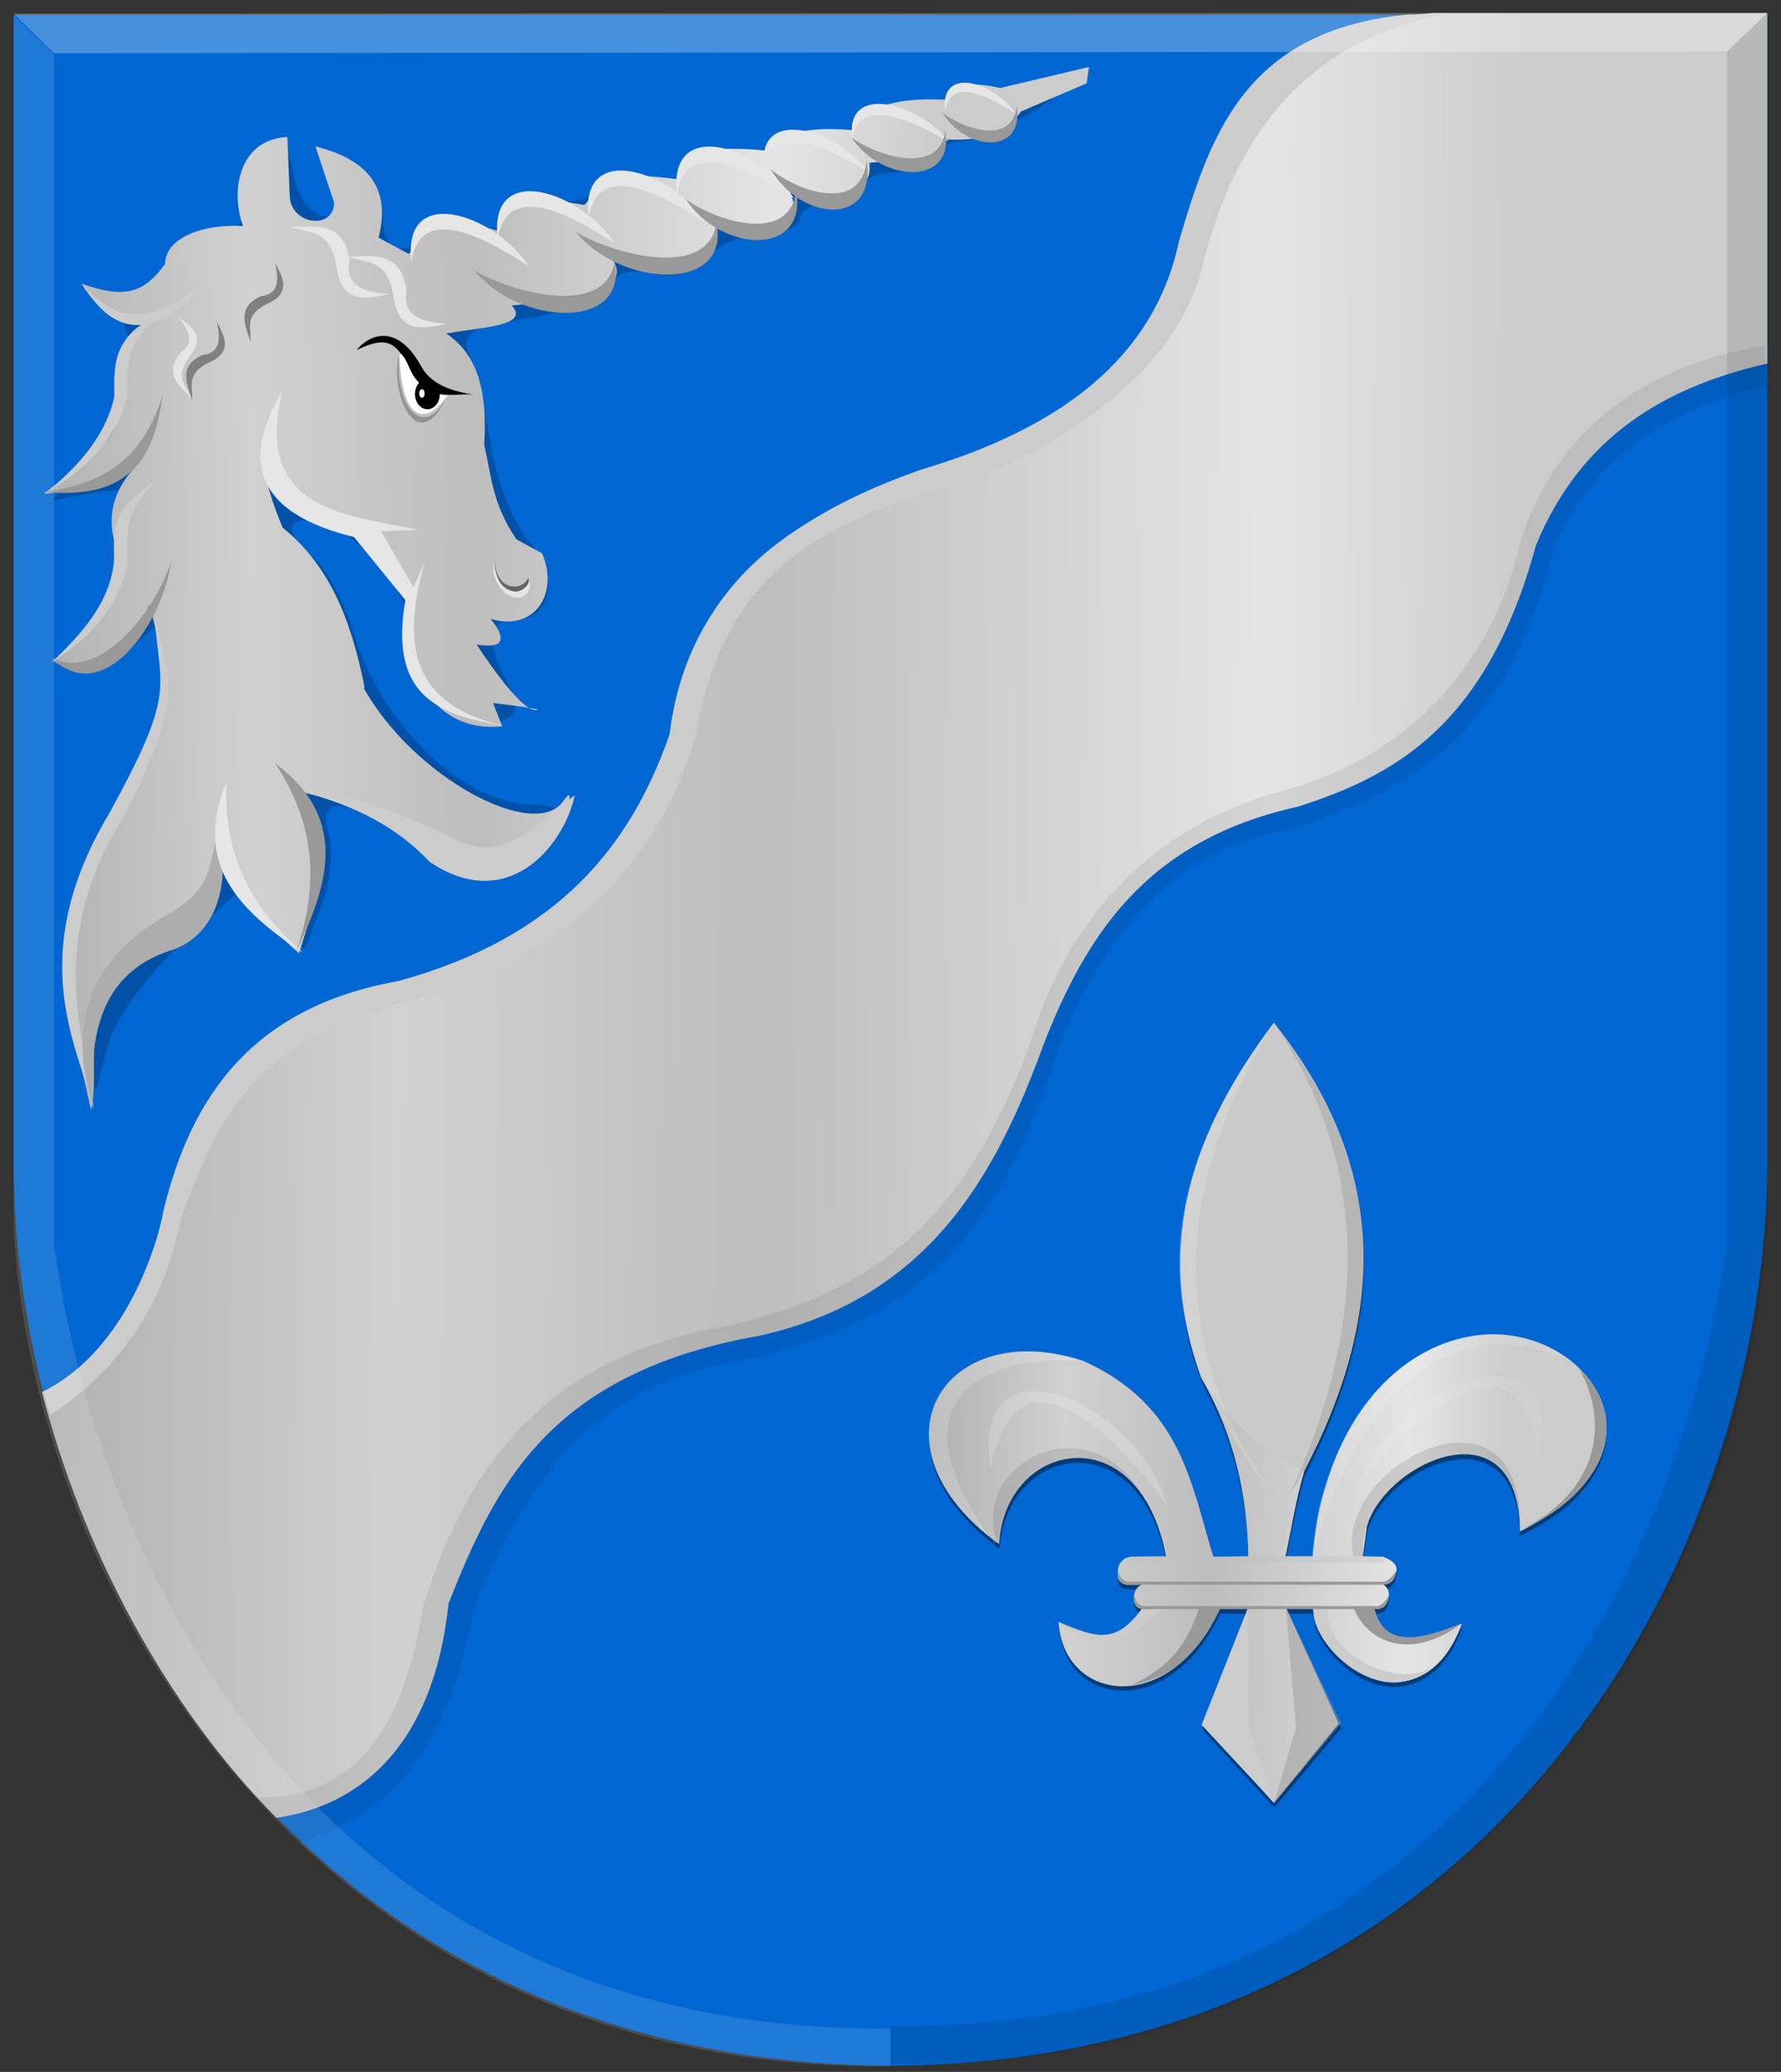<?xml version="1.0" encoding="UTF-8" standalone="no"?>
<!-- Created with Inkscape (http://www.inkscape.org/) -->

<svg
   xmlns:dc="http://purl.org/dc/elements/1.1/"
   xmlns:cc="http://creativecommons.org/ns#"
   xmlns:rdf="http://www.w3.org/1999/02/22-rdf-syntax-ns#"
   xmlns:svg="http://www.w3.org/2000/svg"
   xmlns="http://www.w3.org/2000/svg"
   xmlns:xlink="http://www.w3.org/1999/xlink"
   xmlns:sodipodi="http://sodipodi.sourceforge.net/DTD/sodipodi-0.dtd"
   xmlns:inkscape="http://www.inkscape.org/namespaces/inkscape"
   width="115.438"
   height="134.224"
   id="svg3165"
   version="1.1"
   inkscape:version="0.48.4 r9939"
   sodipodi:docname="Nieuw document 3">
  <rect width="100%" height="100%" fill="#333333" stroke="none"/>
  <defs
     id="defs3167">
    <linearGradient
       inkscape:collect="always"
       xlink:href="#linearGradient4070-9-0-5"
       id="linearGradient5734"
       gradientUnits="userSpaceOnUse"
       x1="309.286"
       y1="148.853"
       x2="320.714"
       y2="148.853"
       gradientTransform="translate(458.427,563.081)" />
    <linearGradient
       id="linearGradient4070-9-0-5">
      <stop
         style="stop-color:#a3a3a3;stop-opacity:1;"
         offset="0"
         id="stop4072-5-5-3" />
      <stop
         style="stop-color:#b0b0b0;stop-opacity:1;"
         offset="0.143"
         id="stop4074-5-2-2" />
      <stop
         id="stop4076-40-4-9"
         offset="0.321"
         style="stop-color:#d1d1d1;stop-opacity:1;" />
      <stop
         style="stop-color:#bdbdbd;stop-opacity:1;"
         offset="0.5"
         id="stop4078-3-2-7" />
      <stop
         id="stop4080-4-3-3"
         offset="0.75"
         style="stop-color:#e5e5e5;stop-opacity:1;" />
      <stop
         style="stop-color:#cccccc;stop-opacity:1;"
         offset="0.875"
         id="stop4082-1-8-7" />
      <stop
         id="stop4084-2-5-4"
         offset="1"
         style="stop-color:#cccccc;stop-opacity:1;" />
    </linearGradient>
    <linearGradient
       gradientUnits="userSpaceOnUse"
       y2="148.853"
       x2="320.714"
       y1="148.853"
       x1="309.286"
       id="linearGradient5702"
       xlink:href="#linearGradient4070-9-0-5"
       inkscape:collect="always" />
    <linearGradient
       id="linearGradient4053-4">
      <stop
         style="stop-color:#cc992d;stop-opacity:1;"
         offset="0"
         id="stop4055-9" />
      <stop
         style="stop-color:#e1a832;stop-opacity:1;"
         offset="0.143"
         id="stop4057-8" />
      <stop
         id="stop4059-2"
         offset="0.321"
         style="stop-color:#e5cf5c;stop-opacity:1;" />
      <stop
         style="stop-color:#e5c547;stop-opacity:1;"
         offset="0.5"
         id="stop4061-4" />
      <stop
         id="stop4063-5"
         offset="0.75"
         style="stop-color:#ffffa3;stop-opacity:1;" />
      <stop
         style="stop-color:#ffd94d;stop-opacity:1;"
         offset="0.875"
         id="stop4065-2" />
      <stop
         id="stop4067-9"
         offset="1"
         style="stop-color:#ffdb4e;stop-opacity:1;" />
    </linearGradient>
    <linearGradient
       gradientUnits="userSpaceOnUse"
       y2="148.257"
       x2="305.824"
       y1="148.257"
       x1="294.712"
       id="linearGradient5694"
       xlink:href="#linearGradient4053-4"
       inkscape:collect="always"
       gradientTransform="translate(458.427,563.081)" />
    <linearGradient
       inkscape:collect="always"
       xlink:href="#linearGradient4070-9-0-5"
       id="linearGradient4182"
       x1="260.286"
       y1="432.202"
       x2="391.549"
       y2="432.959"
       gradientUnits="userSpaceOnUse" />
    <linearGradient
       inkscape:collect="always"
       xlink:href="#linearGradient4070-9-0-5"
       id="linearGradient4190"
       x1="266.972"
       y1="412.787"
       x2="347.583"
       y2="411.777"
       gradientUnits="userSpaceOnUse" />
    <linearGradient
       inkscape:collect="always"
       xlink:href="#linearGradient4070-9-0-5"
       id="linearGradient4198"
       x1="329.238"
       y1="475.563"
       x2="380.518"
       y2="475.027"
       gradientUnits="userSpaceOnUse" />
    <linearGradient
       inkscape:collect="always"
       xlink:href="#linearGradient4070-9-0-5"
       id="linearGradient4206"
       x1="329.539"
       y1="466.666"
       x2="380.693"
       y2="466.487"
       gradientUnits="userSpaceOnUse" />
  </defs>
  <sodipodi:namedview
     id="base"
     pagecolor="#ffffff"
     bordercolor="#666666"
     borderopacity="1.0"
     inkscape:pageopacity="0.0"
     inkscape:pageshadow="2"
     inkscape:zoom="1.979899"
     inkscape:cx="104.88282"
     inkscape:cy="61.12666"
     inkscape:document-units="px"
     inkscape:current-layer="layer1"
     showgrid="false"
     fit-margin-top="0"
     fit-margin-left="0"
     fit-margin-right="0"
     fit-margin-bottom="0"
     inkscape:window-width="1600"
     inkscape:window-height="837"
     inkscape:window-x="-8"
     inkscape:window-y="-8"
     inkscape:window-maximized="1" />
  <g
     inkscape:label="Laag 1"
     inkscape:groupmode="layer"
     id="layer1"
     transform="translate(-276.5,-373.656)">
    <path
       style="fill:#0066d2;fill-opacity:1;stroke:#000000;stroke-width:0.714px;stroke-linecap:butt;stroke-linejoin:miter;stroke-opacity:0"
       d="m 334.212,374.627 -56.827,0 0,75.07 c 0.318,24.785 17.695,57.607 56.827,57.786 z"
       id="path2836"
       sodipodi:nodetypes="ccccc"
       inkscape:connector-curvature="0" />
    <path
       style="fill:#0066d2;fill-opacity:1;stroke:#000000;stroke-width:0.714px;stroke-linecap:butt;stroke-linejoin:miter;stroke-opacity:0"
       d="m 334.215,374.622 56.827,0 0,75.07 c -0.318,24.785 -17.695,57.607 -56.827,57.786 -5.802,-43.573 -9.813,-87.365 0,-132.856 z"
       id="path2836-5"
       sodipodi:nodetypes="ccccc"
       inkscape:connector-curvature="0" />
    <path
       style="fill:url(#linearGradient4182);stroke:#000000;stroke-width:1px;stroke-linecap:butt;stroke-linejoin:miter;stroke-opacity:0;fill-opacity:1"
       d="m 279.221,463.833 c 3.849,-1.87 6.576,-5.985 8.141,-12.425 3.377,-11.631 11.536,-13.394 14.996,-14.139 12.331,-3.492 15.243,-9.618 17.567,-15.853 1.46,-10.671 8.44,-14.443 16.281,-17.138 7.635,-2.792 14.847,-6.066 16.924,-15.21 2.355,-6.404 3.423,-13.596 16.281,-14.568 l 21.637,0 0,22.708 c -6.559,1.501 -12.058,4.649 -14.996,11.783 -3.155,11.6 -9.079,14.894 -15.425,16.924 -9.925,2.191 -13.758,8.442 -16.496,15.425 -3.177,8.78 -7.651,16.468 -18.424,18.852 -13.694,2.423 -17.129,9.785 -20.138,17.353 -0.957,9.216 -5.766,13.118 -11.154,13.875 -7.271,-7.32 -12.633,-17.592 -15.196,-27.586 z"
       id="path38336"
       inkscape:connector-curvature="0"
       sodipodi:nodetypes="cccccccccccccccc" />
    <path
       style="fill:#cccccc;fill-opacity:1;stroke:#000000;stroke-width:1px;stroke-linecap:butt;stroke-linejoin:miter;stroke-opacity:0"
       d="m 367.759,374.599 c -10.544,0.994 -12.798,7.772 -14.845,14.694 -1.593,7.513 -7.651,12.107 -16.663,14.77 -11.411,3.96 -15.479,10.103 -16.36,17.193 -2.496,7.123 -7.132,13.099 -17.586,15.959 -9.476,1.692 -13.41,7.489 -15.21,14.867 -0.735,3.939 -3.297,9.486 -7.801,11.74 l 0.474,1.51 c 6.251,-4.12 7.856,-9.654 8.438,-12.651 2.139,-5.914 4.392,-11.354 13.993,-13.966 9.064,-2.112 16.546,-7.622 19.388,-17.353 1.335,-7.339 4.422,-12.782 15.425,-15.853 8.368,-2.485 16.217,-8.11 17.567,-15.21 2.433,-8.975 7.403,-14.127 15.53,-15.7 z"
       id="path38846"
       inkscape:connector-curvature="0"
       sodipodi:nodetypes="ccccccccccccccc" />
    <path
       style="fill:#000000;fill-opacity:0.075;stroke:#000000;stroke-width:1px;stroke-linecap:butt;stroke-linejoin:miter;stroke-opacity:0"
       d="m 293.002,490.105 c 6.889,0.139 9.705,-5.016 10.907,-12.27 2.753,-9.074 7.872,-16.355 19.996,-18.329 8.731,-2.111 15.158,-6.259 19.541,-18.784 2.356,-7.641 7.842,-13.535 15.906,-15.754 9.004,-2.314 14.083,-8.975 15.678,-16.133 1.968,-6.368 6.942,-11.28 15.83,-12.8 l 0.151,2.575 c -7.794,2.013 -11.752,5.572 -13.861,10.831 -2.554,9.664 -6.65,14.619 -16.924,17.931 -8.49,1.377 -12.585,7.984 -14.963,13.805 -3.671,11.372 -8.043,17.904 -20.905,20.677 -10.301,1.617 -14.181,9.177 -16.966,15.527 -1.448,6.695 -3.334,13.115 -11.513,15.603 z"
       id="path38848"
       inkscape:connector-curvature="0"
       sodipodi:nodetypes="ccccccccccccccc" />
    <path
       style="opacity:0.206;fill:#000000"
       d="m 282.04,441.799 c -1.32,-4.936 -0.64,-9.603 2.307,-15.832 1.65,-3.487 2.999,-7.719 2.999,-9.405 0,-2.906 -0.095,-2.979 -1.829,-1.41 -3,2.715 -5.84,1.724 -3.052,-1.065 0.616,-0.616 1.441,-2.879 1.835,-5.03 0.694,-3.796 0.64,-3.897 -1.87,-3.443 l -2.585,0.467 2.116,-2.387 c 2.567,-2.896 3.717,-8.155 2.13,-9.741 -0.861,-0.861 -0.762,-1.146 0.399,-1.146 0.85,0 2.36,-0.9 3.355,-2 0.995,-1.1 2.415,-2 3.155,-2 0.74,0 1.345,-0.845 1.345,-1.878 0,-1.033 0.64,-2.409 1.423,-3.058 1.151,-0.955 1.485,-0.755 1.75,1.049 0.18,1.227 0.958,2.438 1.729,2.692 1.009,0.333 1.245,-0.136 0.844,-1.672 -0.307,-1.174 -0.24,-2.134 0.148,-2.134 1.331,0 3.106,2.4 3.106,4.2 0,1.987 1.504,2.411 2.55,0.719 0.367,-0.595 1.744,-0.811 3.059,-0.481 1.35,0.339 2.391,0.156 2.391,-0.419 0,-0.56 1.35,-1.019 3,-1.019 1.65,0 3,-0.499 3,-1.108 0,-0.676 0.952,-0.869 2.439,-0.496 1.341,0.337 2.686,0.212 2.988,-0.276 0.302,-0.489 2.692,-1.207 5.311,-1.597 2.619,-0.39 5.212,-1.05 5.762,-1.466 0.95,-0.72 11.621,-3.06 13.917,-3.052 0.596,0.002 -0.39,0.902 -2.191,2 -1.801,1.098 -3.938,1.996 -4.75,1.996 -0.812,0 -1.476,0.45 -1.476,1 0,0.55 -1.125,1 -2.5,1 -1.375,0 -2.5,0.45 -2.5,1 0,0.55 -0.9,1 -2,1 -1.1,0 -2,0.45 -2,1 0,0.55 -1.07,1 -2.378,1 -1.308,0 -2.962,0.704 -3.676,1.564 -0.798,0.961 -2.154,1.349 -3.518,1.007 -1.379,-0.346 -2.419,-0.039 -2.745,0.81 -0.289,0.752 -2.621,1.682 -5.183,2.066 -3.849,0.577 -4.535,0.99 -3.945,2.375 0.392,0.922 1.031,3.587 1.42,5.922 0.389,2.335 1.508,5.131 2.487,6.213 1.974,2.181 1.446,5.042 -0.931,5.042 -1.788,0 -1.95,1.35 -0.488,4.081 0.812,1.516 0.692,2.084 -0.537,2.556 -2.1,0.806 -5.506,-2.383 -5.506,-5.156 0,-2.773 -3.303,-7.064 -5.976,-7.763 -2.382,-0.623 -2.647,0.521 -0.529,2.28 0.822,0.683 1.986,2.875 2.585,4.872 1.81,6.031 7.182,11.131 11.725,11.131 2.967,0 2.443,1.987 -1.041,3.952 -2.382,1.343 -2.866,1.25 -6.474,-1.25 -4.607,-3.193 -6.676,-3.488 -5.833,-0.834 0.326,1.027 0.112,3.133 -0.476,4.679 l -1.069,2.811 -2.012,-2.012 -2.012,-2.012 -3.978,3.636 c -2.188,2 -4.332,4.959 -4.764,6.576 l -0.786,2.94 -0.666,-2.493 z"
       id="path39294"
       inkscape:connector-curvature="0" />
    <path
       style="fill:url(#linearGradient4190);fill-opacity:1;stroke:#000000;stroke-width:1px;stroke-linecap:butt;stroke-linejoin:miter;stroke-opacity:0"
       d="m 292.246,388.297 c -2.573,-0.147 -5.033,0.757 -5.046,2.459 -1.362,1.848 -2.539,2.302 -5.424,1.271 1.048,1.728 3.164,3.507 5.472,1.875 -3.424,1.24 -3.363,3.219 -2.773,5.15 -0.008,3.528 -3.087,4.851 -5.134,6.612 1.589,-0.254 4.528,-0.183 6.391,-2.219 -1.772,1.622 -2.331,3.395 -1.818,5.302 0.18,3.601 -1.89,5.656 -3.939,7.726 1.231,1.034 4.595,0.141 6.211,-3.636 1.318,4.803 1.659,9.534 -2.424,13.936 -4.293,6.261 -2.777,12.523 -1.363,18.784 0.738,-3.229 -1.45,-8.101 4.999,-10.907 2.385,-0.645 3.861,-4.018 3.03,-7.574 0.705,3.081 2.527,5.857 5.453,8.332 1.035,-3.299 2.252,-6.565 0.151,-10.452 2.953,0.799 4.499,0.561 8.635,3.787 0.862,1.471 4.306,1.013 6.07,-0.136 2.516,-1.639 3.246,-4.456 2.262,-3.045 -1.831,2.626 -9.706,-1.518 -12.961,-7.397 -0.601,-1.086 0.045,0.512 0.085,-0.026 -0.806,-3.994 -2.093,-7.708 -5.302,-10.301 -1.734,-4.107 -1.54,-6.286 -0.454,-7.574 -0.619,4.39 0.248,7.704 5.453,7.877 l 3.03,4.393 c -0.555,2.956 0.974,8.714 6.211,8.18 l -0.606,-1.515 c 0,0 3.787,0.454 2.727,0.454 -1.06,0 -3.787,-4.242 -3.787,-4.242 1.778,0.287 1.958,-0.338 0.909,-1.666 2.733,0.854 4.48,-1.516 3.333,-4.242 l -1.666,-0.909 c -1.589,-2.339 -1.626,-4.16 -2.087,-6.122 0.191,-3.076 -0.238,-5.739 -2.457,-7.208 2.151,-0.401 5.488,-0.473 4.242,-1.818 4.176,-0.366 7.899,-0.877 6.514,-3.03 6.814,0.635 6.754,-0.89 6.665,-2.424 6.446,1 5.204,-0.637 4.847,-1.969 2.907,0.361 5.43,0.411 5.15,-1.818 1.863,-0.26 4.782,0.789 4.999,-1.515 2.995,0.146 4.042,-0.77 4.847,-1.818 l 4.242,-1.818 0.151,-1.06 -5.756,1.363 c -2.683,-0.63 -2.844,0.253 -3.636,0.757 -3.763,-0.181 -5.15,0.747 -5.908,1.969 -3.779,-0.3 -4.706,0.47 -5.302,1.363 -3.299,-0.354 -5.964,-0.231 -6.059,1.818 -6.639,-0.83 -4.957,0.836 -6.059,1.666 -4.856,-0.874 -5.295,0.365 -5.605,1.666 -5.63,-1.574 -4.833,0.452 -5.756,1.515 l -1.969,-1.06 c 0.823,-3.135 -0.629,-5.058 -4.09,-5.908 l 1.212,3.636 c -0.01,1.808 -2.837,1.457 -2.878,-0.454 l -0.151,-3.787 c -2.972,0.105 -3.77,3.244 -2.878,5.756 z"
       id="path38850-4"
       inkscape:connector-curvature="0"
       sodipodi:nodetypes="cccccccccccccccccssscccccccsccccccccccccccccccccccccccccc" />
    <path
       style="fill:#000000;stroke:#000000;stroke-width:1px;stroke-linecap:butt;stroke-linejoin:miter;stroke-opacity:0"
       d="m 307.357,399.242 c -1.658,-0.23 -2.984,-0.716 -3.598,-1.931 -1.795,-3.149 -3.723,-1.551 -4.128,-0.985 2.108,-1.027 2.636,-0.377 3.522,1.439 1.278,2.146 3.017,1.246 4.204,1.477 z"
       id="path38852-1"
       inkscape:connector-curvature="0"
       sodipodi:nodetypes="ccccc" />
    <path
       style="fill:#ffffff;fill-opacity:1;stroke:#000000;stroke-width:1px;stroke-linecap:butt;stroke-linejoin:miter;stroke-opacity:0"
       d="m 302.377,396.515 c 0.376,0.179 0.566,0.817 0.835,1.349 0.427,0.844 1.497,1.478 2.309,1.378 -1.42,2.969 -3.483,0.983 -3.143,-2.727 z"
       id="path38854-4"
       inkscape:connector-curvature="0"
       sodipodi:nodetypes="cscc" />
    <path
       transform="translate(270.281,367.544)"
       sodipodi:type="arc"
       style="fill:#000000;fill-opacity:1;stroke:#000000;stroke-width:1.505;stroke-miterlimit:4;stroke-opacity:0;stroke-dasharray:none"
       id="path38856-57"
       sodipodi:cx="33.922737"
       sodipodi:cy="31.641022"
       sodipodi:rx="0.80475372"
       sodipodi:ry="0.98463982"
       d="m 34.727,31.641 c 0,0.544 -0.36,0.985 -0.805,0.985 -0.444,0 -0.805,-0.441 -0.805,-0.985 0,-0.544 0.36,-0.985 0.805,-0.985 0.444,0 0.805,0.441 0.805,0.985 z" />
    <path
       transform="translate(270.281,367.544)"
       sodipodi:type="arc"
       style="fill:#ffffff;fill-opacity:1;stroke:#000000;stroke-width:1.505;stroke-miterlimit:4;stroke-opacity:0;stroke-dasharray:none"
       id="path38858-63"
       sodipodi:cx="33.567696"
       sodipodi:cy="31.603151"
       sodipodi:rx="0.17515227"
       sodipodi:ry="0.27456304"
       d="m 33.743,31.603 c 0,0.152 -0.078,0.275 -0.175,0.275 -0.097,0 -0.175,-0.123 -0.175,-0.275 0,-0.152 0.078,-0.275 0.175,-0.275 0.097,0 0.175,0.123 0.175,0.275 z" />
    <path
       style="fill:#000000;fill-opacity:0.244;stroke:#000000;stroke-width:1px;stroke-linecap:butt;stroke-linejoin:miter;stroke-opacity:0"
       d="m 302.389,396.467 c -0.732,2.519 1.176,7.081 3.106,2.812 -1.554,2.245 -3.033,1.4 -3.106,-2.812 z"
       id="path38860-4"
       inkscape:connector-curvature="0"
       sodipodi:nodetypes="ccc" />
    <path
       style="fill:#808080;stroke:#000000;stroke-width:1px;stroke-linecap:butt;stroke-linejoin:miter;stroke-opacity:0"
       d="m 294.329,390.683 c 0.262,1.123 0.232,2.038 -0.909,2.159 -1.59,0.712 -1.044,1.851 -0.682,2.954 0.067,-0.839 -0.468,-1.716 1.098,-2.462 1.541,-0.687 1.022,-1.668 0.492,-2.651 z"
       id="path38862-6"
       inkscape:connector-curvature="0"
       sodipodi:nodetypes="ccccc" />
    <path
       style="fill:#808080;stroke:#000000;stroke-width:1px;stroke-linecap:butt;stroke-linejoin:miter;stroke-opacity:0"
       d="m 290.548,394.489 c 0.262,1.123 0.232,2.038 -0.909,2.159 -1.59,0.712 -1.044,1.851 -0.682,2.954 0.067,-0.839 -0.468,-1.716 1.098,-2.462 1.541,-0.687 1.022,-1.668 0.492,-2.651 z"
       id="path38862-9-3"
       inkscape:connector-curvature="0"
       sodipodi:nodetypes="ccccc" />
    <path
       style="fill:#e6e6e6;stroke:#000000;stroke-width:1px;stroke-linecap:butt;stroke-linejoin:miter;stroke-opacity:0"
       d="m 288.023,394.173 c 0.742,0.882 1.13,1.711 0.169,2.336 -1.094,1.355 -0.091,2.123 0.732,2.942 -0.32,-0.779 -1.195,-1.318 -0.137,-2.692 1.062,-1.311 0.155,-1.95 -0.763,-2.586 z"
       id="path38862-2-8"
       inkscape:connector-curvature="0"
       sodipodi:nodetypes="ccccc" />
    <path
       style="fill:#e6e6e6;stroke:#000000;stroke-width:1.453px;stroke-linecap:butt;stroke-linejoin:miter;stroke-opacity:0"
       d="m 301.763,392.702 c -1.656,-0.092 -2.907,-0.509 -2.616,-2.168 -0.345,-2.534 -2.137,-2.232 -3.805,-2.174 1.132,0.439 2.558,0.045 2.958,2.559 0.329,2.456 1.893,2.126 3.463,1.782 z"
       id="path38862-8-3"
       inkscape:connector-curvature="0"
       sodipodi:nodetypes="ccccc" />
    <path
       style="fill:#e6e6e6;stroke:#000000;stroke-width:1.453px;stroke-linecap:butt;stroke-linejoin:miter;stroke-opacity:0"
       d="m 305.465,394.63 c -1.656,-0.092 -2.907,-0.509 -2.616,-2.168 -0.345,-2.534 -2.137,-2.232 -3.805,-2.174 1.132,0.439 2.558,0.045 2.958,2.559 0.329,2.456 1.893,2.126 3.463,1.782 z"
       id="path38862-8-0-4"
       inkscape:connector-curvature="0"
       sodipodi:nodetypes="ccccc" />
    <path
       style="fill:#e6e6e6;stroke:#000000;stroke-width:1px;stroke-linecap:butt;stroke-linejoin:miter;stroke-opacity:0"
       d="m 294.821,398.901 c -1.346,2.434 -3.927,7.463 4.62,9.543 l 3.333,4.09 c -1.024,5.933 1.808,7.398 6.211,8.104 -5.164,-1.279 -6.754,-4.384 -4.923,-10.68 l -0.757,1.742 -2.121,-3.636 2.424,-0.076 c -4.739,-1.006 -10.749,-1.257 -8.786,-9.089 z"
       id="path38914-27"
       inkscape:connector-curvature="0"
       sodipodi:nodetypes="ccccccccc" />
    <path
       style="fill:#666666;stroke:#000000;stroke-width:1px;stroke-linecap:butt;stroke-linejoin:miter;stroke-opacity:0"
       d="m 308.531,409.656 c 0.038,0.27 -0.372,1.291 0.776,2.121 1.316,0.701 1.586,-0.529 1.42,-0.682 -0.306,0.831 -2.175,1.019 -2.196,-1.439 z"
       id="path38916-89"
       inkscape:connector-curvature="0"
       sodipodi:nodetypes="cccc" />
    <path
       style="fill:#e6e6e6;stroke:#000000;stroke-width:1.11px;stroke-linecap:butt;stroke-linejoin:miter;stroke-opacity:0"
       d="m 308.51,409.623 c 0.04,0.319 -0.388,1.524 0.81,2.503 1.373,0.827 1.655,-0.624 1.482,-0.804 -0.32,0.981 -2.269,1.203 -2.292,-1.698 z"
       id="path38916-8-0"
       inkscape:connector-curvature="0"
       sodipodi:nodetypes="cccc" />
    <path
       style="fill:#999999;stroke:#000000;stroke-width:1px;stroke-linecap:butt;stroke-linejoin:miter;stroke-opacity:0"
       d="m 279.279,405.518 c 5.75,0.587 7.243,-2.332 7.766,-6.266 -1.044,3.24 -2.902,5.715 -7.766,6.266 z"
       id="path38936-14"
       inkscape:connector-curvature="0"
       sodipodi:nodetypes="ccc" />
    <path
       style="fill:#999999;stroke:#000000;stroke-width:1px;stroke-linecap:butt;stroke-linejoin:miter;stroke-opacity:0"
       d="m 279.841,416.272 c 3.401,3.352 7.237,-2.325 7.766,-6.266 -1.047,3.242 -4.595,7.831 -7.766,6.266 z"
       id="path38936-5-0"
       inkscape:connector-curvature="0"
       sodipodi:nodetypes="ccc" />
    <path
       style="fill:#cccccc;stroke:#000000;stroke-width:1px;stroke-linecap:butt;stroke-linejoin:miter;stroke-opacity:0"
       d="m 281.895,392.135 c 2.71,4.535 5.961,2.317 8.511,-0.733 -2.645,2.213 -5.44,4.2 -8.511,0.733 z"
       id="path38936-1-7"
       inkscape:connector-curvature="0"
       sodipodi:nodetypes="ccc" />
    <path
       style="fill:#cccccc;fill-opacity:1;stroke:#000000;stroke-width:1.899px;stroke-linecap:butt;stroke-linejoin:miter;stroke-opacity:0"
       d="m 279.57,405.509 c 1.505,-1.248 3.777,-3.36 4.346,-6.212 -0.132,-3.353 0.627,-3.697 2.729,-5.269 -1.319,1.636 -1.943,1.964 -1.885,5.348 -1.006,3.472 -3.403,5.048 -5.19,6.133 z"
       id="path38862-2-4-34"
       inkscape:connector-curvature="0"
       sodipodi:nodetypes="ccccc" />
    <path
       style="fill:#cccccc;fill-opacity:1;stroke:#000000;stroke-width:1.899px;stroke-linecap:butt;stroke-linejoin:miter;stroke-opacity:0"
       d="m 279.812,416.58 c 1.458,-1.303 3.65,-3.497 4.114,-6.368 -0.256,-3.346 0.49,-3.717 2.532,-5.366 -1.258,1.684 -1.869,2.034 -1.686,5.414 -0.877,3.507 -3.214,5.17 -4.96,6.32 z"
       id="path38862-2-4-7-9"
       inkscape:connector-curvature="0"
       sodipodi:nodetypes="ccccc" />
    <path
       style="fill:#cccccc;fill-opacity:1;stroke:#000000;stroke-width:3.069px;stroke-linecap:butt;stroke-linejoin:miter;stroke-opacity:0"
       d="m 282.481,445.48 c -0.122,-3.703 -3.224,-10.197 1.755,-18.446 4.438,-8.001 3.198,-9.738 2.291,-13.364 0.329,4.728 1.441,4.721 -2.994,12.759 -5.692,9.566 -1.657,15.477 -1.053,19.052 z"
       id="path38862-2-4-3-4"
       inkscape:connector-curvature="0"
       sodipodi:nodetypes="ccccc" />
    <path
       style="fill:#adadad;fill-opacity:1;stroke:#000000;stroke-width:1px;stroke-linecap:butt;stroke-linejoin:miter;stroke-opacity:0"
       d="m 282.551,445.482 c -0.334,-4.725 0.443,-8.709 4.923,-10.225 2.097,-0.591 4.192,-2.891 3.257,-8.029 -0.689,1.899 -0.169,3.891 -3.257,5.605 -5.41,3.032 -6.576,7.397 -4.923,12.649 z"
       id="path39006-5"
       inkscape:connector-curvature="0"
       sodipodi:nodetypes="ccccc" />
    <path
       style="fill:#e6e6e6;fill-opacity:1;stroke:#000000;stroke-width:1px;stroke-linecap:butt;stroke-linejoin:miter;stroke-opacity:0"
       d="m 296.185,435.409 c -4.184,-2.738 -7.235,-5.788 -4.999,-11.134 -0.21,4.25 1.184,7.89 4.999,11.134 z"
       id="path39008-68"
       inkscape:connector-curvature="0"
       sodipodi:nodetypes="ccc" />
    <path
       style="fill:#999999;fill-opacity:1;stroke:#000000;stroke-width:1px;stroke-linecap:butt;stroke-linejoin:miter;stroke-opacity:0"
       d="m 295.725,435.226 c 2.196,-4.492 3.259,-8.673 -1.396,-12.125 2.354,3.545 3.016,7.387 1.396,12.125 z"
       id="path39008-6-98"
       inkscape:connector-curvature="0"
       sodipodi:nodetypes="ccc" />
    <path
       style="fill:#cccccc;fill-opacity:1;stroke:#000000;stroke-width:1px;stroke-linecap:butt;stroke-linejoin:miter;stroke-opacity:0"
       d="m 296.412,425.032 c 4.076,1.133 6.283,2.734 7.953,4.469 4.936,3.334 8.617,-0.858 9.392,-4.317 -2.394,1.553 -4.291,4.6 -7.801,2.802 -3.711,-1.779 -7.041,-2.987 -9.543,-2.954 z"
       id="path39028-9"
       inkscape:connector-curvature="0"
       sodipodi:nodetypes="ccccc" />
    <path
       style="fill:#e6e6e6;fill-opacity:1;stroke:#000000;stroke-width:1px;stroke-linecap:butt;stroke-linejoin:miter;stroke-opacity:0"
       d="m 303.165,390.629 c -0.631,-5.156 5.413,-3.094 7.605,0.268 -5.095,-3.347 -7.216,-2.909 -7.605,-0.268 z"
       id="path39030-97"
       inkscape:connector-curvature="0"
       sodipodi:nodetypes="ccc" />
    <path
       style="fill:#e6e6e6;fill-opacity:1;stroke:#000000;stroke-width:1px;stroke-linecap:butt;stroke-linejoin:miter;stroke-opacity:0"
       d="m 308.758,389.162 c -0.631,-5.156 5.413,-3.094 7.605,0.268 -5.095,-3.347 -7.216,-2.909 -7.605,-0.268 z"
       id="path39030-1-0"
       inkscape:connector-curvature="0"
       sodipodi:nodetypes="ccc" />
    <path
       style="fill:#e6e6e6;fill-opacity:1;stroke:#000000;stroke-width:1px;stroke-linecap:butt;stroke-linejoin:miter;stroke-opacity:0"
       d="m 314.65,387.823 c -0.631,-5.156 5.413,-3.094 7.605,0.268 -5.095,-3.347 -7.216,-2.909 -7.605,-0.268 z"
       id="path39030-6-8"
       inkscape:connector-curvature="0"
       sodipodi:nodetypes="ccc" />
    <path
       style="fill:#e6e6e6;fill-opacity:1;stroke:#000000;stroke-width:1px;stroke-linecap:butt;stroke-linejoin:miter;stroke-opacity:0"
       d="m 320.38,386.27 c -0.631,-5.156 5.413,-3.094 7.605,0.268 -5.095,-3.347 -7.216,-2.909 -7.605,-0.268 z"
       id="path39030-8-4"
       inkscape:connector-curvature="0"
       sodipodi:nodetypes="ccc" />
    <path
       style="fill:#e6e6e6;fill-opacity:1;stroke:#000000;stroke-width:0.847px;stroke-linecap:butt;stroke-linejoin:miter;stroke-opacity:0"
       d="m 326.029,384.577 c -0.559,-4.167 4.801,-2.5 6.746,0.216 -4.519,-2.705 -6.401,-2.351 -6.746,-0.216 z"
       id="path39030-0-5"
       inkscape:connector-curvature="0"
       sodipodi:nodetypes="ccc" />
    <path
       style="fill:#e6e6e6;fill-opacity:1;stroke:#000000;stroke-width:0.769px;stroke-linecap:butt;stroke-linejoin:miter;stroke-opacity:0"
       d="m 331.744,382.631 c -0.517,-3.714 4.44,-2.228 6.238,0.193 -4.179,-2.411 -5.919,-2.096 -6.238,-0.193 z"
       id="path39030-0-8-6"
       inkscape:connector-curvature="0"
       sodipodi:nodetypes="ccc" />
    <path
       style="fill:#e6e6e6;fill-opacity:1;stroke:#000000;stroke-width:0.6px;stroke-linecap:butt;stroke-linejoin:miter;stroke-opacity:0"
       d="m 337.756,380.875 c -0.381,-3.074 3.271,-1.844 4.595,0.16 -3.079,-1.995 -4.36,-1.734 -4.595,-0.16 z"
       id="path39030-0-6-9"
       inkscape:connector-curvature="0"
       sodipodi:nodetypes="ccc" />
    <path
       style="fill:#999999;fill-opacity:1;stroke:#000000;stroke-width:1px;stroke-linecap:butt;stroke-linejoin:miter;stroke-opacity:0"
       d="m 307.236,391.165 c 2.344,1.421 8.551,3.137 9.105,-0.589 0.929,4.557 -6.219,4.181 -9.105,0.589 z"
       id="path39096-3"
       inkscape:connector-curvature="0"
       sodipodi:nodetypes="ccc" />
    <path
       style="fill:#999999;fill-opacity:1;stroke:#000000;stroke-width:1px;stroke-linecap:butt;stroke-linejoin:miter;stroke-opacity:0"
       d="m 313.835,388.686 c 2.344,1.421 8.551,3.137 9.105,-0.589 0.929,4.557 -6.219,4.181 -9.105,0.589 z"
       id="path39096-5-62"
       inkscape:connector-curvature="0"
       sodipodi:nodetypes="ccc" />
    <path
       style="fill:#999999;fill-opacity:1;stroke:#000000;stroke-width:0.869px;stroke-linecap:butt;stroke-linejoin:miter;stroke-opacity:0"
       d="m 320.947,386.561 c 1.845,1.363 6.729,3.009 7.165,-0.565 0.731,4.372 -4.894,4.01 -7.165,0.565 z"
       id="path39096-7-0"
       inkscape:connector-curvature="0"
       sodipodi:nodetypes="ccc" />
    <path
       style="fill:#999999;fill-opacity:1;stroke:#000000;stroke-width:0.804px;stroke-linecap:butt;stroke-linejoin:miter;stroke-opacity:0"
       d="m 326.457,384.62 c 1.601,1.345 5.842,2.969 6.22,-0.558 0.635,4.314 -4.249,3.957 -6.22,0.558 z"
       id="path39096-7-1-06"
       inkscape:connector-curvature="0"
       sodipodi:nodetypes="ccc" />
    <path
       style="fill:#999999;fill-opacity:1;stroke:#000000;stroke-width:0.734px;stroke-linecap:butt;stroke-linejoin:miter;stroke-opacity:0"
       d="m 331.698,382.575 c 1.565,1.148 5.708,2.533 6.077,-0.476 0.62,3.681 -4.151,3.376 -6.077,0.476 z"
       id="path39096-7-1-0-5"
       inkscape:connector-curvature="0"
       sodipodi:nodetypes="ccc" />
    <path
       style="fill:#999999;fill-opacity:1;stroke:#000000;stroke-width:0.609px;stroke-linecap:butt;stroke-linejoin:miter;stroke-opacity:0"
       d="m 337.58,380.95 c 1.241,0.996 4.528,2.199 4.821,-0.413 0.492,3.195 -3.293,2.931 -4.821,0.413 z"
       id="path39096-7-1-2-16"
       inkscape:connector-curvature="0"
       sodipodi:nodetypes="ccc" />
    <path
       style="fill:#000000;fill-opacity:0.415"
       d="m 358.674,490.304 c -0.209,-0.232 -1.253,-1.361 -2.32,-2.51 -1.067,-1.149 -1.936,-2.109 -1.93,-2.134 0.006,-0.025 0.666,-1.7 1.467,-3.723 0.801,-2.023 1.457,-3.692 1.457,-3.71 0,-0.018 -0.397,-0.032 -0.882,-0.032 l -0.882,0 -0.124,0.264 c -0.174,0.37 -0.594,1.088 -0.884,1.51 -1.493,2.174 -3.676,3.398 -5.697,3.195 -2.074,-0.208 -3.494,-1.72 -3.718,-3.959 l -0.018,-0.184 0.288,0.13 c 0.442,0.2 1.47,0.56 1.809,0.634 0.169,0.037 0.478,0.067 0.696,0.067 0.667,7.1e-4 1.094,-0.167 1.658,-0.65 0.298,-0.255 0.885,-0.904 0.885,-0.979 0,-0.017 -0.044,-0.046 -0.098,-0.064 -0.469,-0.163 -0.5,-1.055 -0.048,-1.412 l 0.149,-0.118 -0.491,-8.6e-4 c -0.828,-0.001 -1.012,-0.136 -1.011,-0.743 0,-0.183 0.026,-0.4 0.059,-0.483 0.076,-0.195 0.279,-0.4 0.502,-0.508 0.169,-0.081 0.24,-0.086 1.367,-0.098 l 1.189,-0.012 -0.029,-0.144 c -0.564,-2.842 -1.926,-4.933 -3.762,-5.779 -0.978,-0.451 -1.914,-0.552 -2.934,-0.317 -2.043,0.47 -3.614,2.31 -3.998,4.684 -0.037,0.229 -0.067,0.49 -0.067,0.581 0,0.091 -0.018,0.159 -0.04,0.152 -0.12,-0.04 -1.185,-0.911 -1.579,-1.292 -1.604,-1.55 -2.475,-2.992 -2.845,-4.712 -0.107,-0.497 -0.106,-1.634 0.002,-2.095 0.233,-0.996 0.668,-1.807 1.342,-2.506 0.379,-0.393 1.144,-0.927 1.675,-1.17 0.566,-0.259 1.329,-0.476 2.097,-0.596 0.549,-0.086 1.956,-0.066 2.63,0.038 0.918,0.141 1.867,0.388 2.377,0.618 1.125,0.506 2.288,1.263 3.213,2.09 1.216,1.087 2.137,2.374 2.887,4.03 0.52,1.149 0.815,2.024 1.647,4.895 l 0.448,1.544 1.127,-0.011 c 0.62,-0.006 1.131,-0.015 1.137,-0.019 0.023,-0.021 -0.079,-1.707 -0.141,-2.317 -0.317,-3.154 -1.134,-5.914 -2.507,-8.474 -1.173,-2.186 -1.912,-6.083 -1.734,-9.143 0.151,-2.604 0.72,-4.974 1.793,-7.477 0.868,-2.024 2.345,-4.551 3.843,-6.574 l 0.402,-0.543 0.139,0.171 c 0.278,0.341 1.21,1.632 1.551,2.148 2.405,3.643 3.726,7.306 4.056,11.244 0.059,0.7 0.059,2.635 6.9e-4,3.38 -0.293,3.734 -1.508,7.704 -3.577,11.688 -0.294,0.566 -0.552,1.591 -1.119,4.443 -0.145,0.732 -0.275,1.362 -0.288,1.401 -0.022,0.065 0.032,0.069 0.86,0.059 l 0.884,-0.011 0.033,-0.294 c 0.262,-2.335 0.583,-3.727 1.307,-5.658 1.771,-4.723 5.314,-7.855 9.433,-8.338 3.661,-0.43 7.248,1.695 8.123,4.811 0.128,0.457 0.161,1.552 0.061,2.04 -0.407,1.987 -1.822,3.72 -4.157,5.091 -0.563,0.331 -1.295,0.723 -1.348,0.723 -0.022,0 -0.04,-0.15 -0.04,-0.334 0,-0.663 -0.158,-1.598 -0.375,-2.222 -0.379,-1.088 -1.056,-1.84 -1.969,-2.185 -1.492,-0.565 -3.57,-0.001 -5.413,1.467 -0.645,0.514 -1.319,1.301 -1.697,1.981 -0.341,0.613 -0.412,0.848 -0.548,1.803 -0.069,0.485 -0.126,0.937 -0.126,1.005 l -7.6e-4,0.124 0.641,0.014 c 0.594,0.013 0.657,0.022 0.863,0.119 0.458,0.216 0.636,0.421 0.632,0.731 -0.006,0.474 -0.33,0.944 -0.651,0.944 -0.119,0 -0.152,0.058 -0.068,0.12 0.037,0.028 0.108,0.121 0.157,0.208 0.073,0.128 0.085,0.208 0.069,0.437 -0.036,0.509 -0.274,0.795 -0.691,0.832 -0.202,0.018 -0.21,0.023 -0.184,0.121 0.056,0.212 0.28,0.7 0.404,0.876 0.552,0.783 1.532,1.014 2.937,0.692 0.416,-0.095 1.277,-0.366 1.847,-0.58 0.227,-0.085 0.417,-0.151 0.423,-0.146 0.023,0.021 -0.312,0.78 -0.506,1.147 -1.172,2.21 -3.247,3.136 -5.331,2.38 -1.1,-0.4 -2.133,-1.195 -2.918,-2.249 -0.428,-0.574 -0.766,-1.319 -0.817,-1.801 -0.051,-0.481 0.056,-0.431 -0.912,-0.431 l -0.845,0 0.16,0.343 c 0.088,0.188 0.878,1.856 1.755,3.707 l 1.596,3.364 -0.185,0.219 c -0.102,0.12 -1.07,1.271 -2.151,2.558 -1.081,1.287 -1.982,2.339 -2.002,2.339 -0.02,0 -0.207,-0.189 -0.416,-0.421 z"
       id="path11557"
       inkscape:connector-curvature="0" />
    <path
       style="fill:url(#linearGradient4198);fill-opacity:1;stroke:#000000;stroke-width:0.041px;stroke-linecap:butt;stroke-linejoin:miter;stroke-opacity:0"
       d="m 354.346,462.9 6.707,6.024 c -0.552,1.827 -0.83,3.728 -1.23,5.555 l 1.752,0 c 0.153,-1.412 0.324,-2.953 0.799,-4.365 l 2.718,2.466 -0.258,1.899 1.322,0.037 c 1.517,0.567 0.715,1.418 0,1.772 0.462,0.369 0.559,0.832 -0.123,1.495 l -0.553,0 c 0.756,2.937 3.261,2.009 5.779,1.052 -2.35,6.474 -8.652,3.62 -9.682,-1.052 l -1.731,0 3.421,7.531 -4.201,5.15 -4.591,-5.205 2.929,-7.475 -1.801,0 c -3.258,7.228 -10.233,6.104 -10.484,0.932 1.331,0.904 3.586,1.943 5.421,-0.877 -0.793,-0.105 -0.663,-1.384 0.003,-1.52 l -0.868,0 c -0.892,0.11 -1.095,-1.649 0.116,-1.812 l 2.285,-0.028 c -1.727,-9.178 -10.409,-7.533 -10.821,-0.793 -8.845,-6.372 -3.575,-14.93 5.533,-11.834 6.322,2.886 6.898,7.943 8.361,12.665 l 2.26,-0.037 c -0.081,-3.941 -0.868,-7.785 -3.065,-11.579 z"
       id="path11355-0"
       inkscape:connector-curvature="0"
       sodipodi:nodetypes="cccccccccccccccccccccccccccccc" />
    <path
       style="fill:#cacaca;fill-opacity:1;stroke:#000000;stroke-width:0.041px;stroke-linecap:butt;stroke-linejoin:miter;stroke-opacity:0"
       d="m 354.347,462.901 c -3.169,-8.792 -0.423,-16.178 4.719,-22.995 7.806,9.793 7.01,19.447 1.983,29.032 -2.595,-0.886 -4.754,-3.132 -6.702,-6.037 z"
       id="path11357-9"
       inkscape:connector-curvature="0"
       sodipodi:nodetypes="cccc" />
    <path
       style="fill:url(#linearGradient4206);fill-opacity:1;stroke:#000000;stroke-width:0.041px;stroke-linecap:butt;stroke-linejoin:miter;stroke-opacity:0"
       d="m 362.37,470.128 c 0.387,1.203 0.581,2.55 2.723,2.451 1.13,-4.185 9.849,-8.209 9.925,0.294 10.469,-5.224 4.325,-13.399 -2.518,-12.735 -4.257,0.413 -8.359,3.77 -10.13,9.989 z"
       id="path11359-0"
       inkscape:connector-curvature="0"
       sodipodi:nodetypes="cccsc" />
    <path
       style="fill:#ffffff;fill-opacity:0.154;stroke:#000000;stroke-width:0.041px;stroke-linecap:butt;stroke-linejoin:miter;stroke-opacity:0"
       d="m 359.066,439.905 c -1.122,1.609 -2.276,3.246 -3.202,5.002 -1.893,3.593 -3.217,7.448 -2.902,11.809 0.296,4.094 2.035,8.633 6.103,13.82 -6.509,-9.138 -6.932,-19.278 0,-30.63 z"
       id="path11361-0"
       inkscape:connector-curvature="0"
       sodipodi:nodetypes="csscc" />
    <path
       style="fill:#000000;fill-opacity:0.099;stroke:#000000;stroke-width:0.041px;stroke-linecap:butt;stroke-linejoin:miter;stroke-opacity:0"
       d="m 359.066,439.905 c 5.864,8.685 6.492,18.814 0.997,30.63 6.29,-10.018 7.07,-20.196 -0.997,-30.63 z"
       id="path11363-6"
       inkscape:connector-curvature="0"
       sodipodi:nodetypes="ccc" />
    <path
       style="fill:#ffffff;fill-opacity:0.178;stroke:#000000;stroke-width:0.041px;stroke-linecap:butt;stroke-linejoin:miter;stroke-opacity:0"
       d="m 341.109,473.617 c -8.647,-6.685 -3.469,-14.673 5.782,-11.766 -6.277,-0.578 -13.049,2.223 -5.956,11.766 z"
       id="path11373-1"
       inkscape:connector-curvature="0"
       sodipodi:nodetypes="cccc" />
    <path
       style="fill:#000000;fill-opacity:0.098;stroke:#000000;stroke-width:0.041px;stroke-linecap:butt;stroke-linejoin:miter;stroke-opacity:0"
       d="m 341.152,473.617 c 1.485,-7.16 7.301,-6.351 9.39,-3.081 -3.549,-6.12 -11.27,-1.994 -9.39,3.081 z"
       id="path11375-3"
       inkscape:connector-curvature="0"
       sodipodi:nodetypes="ccc" />
    <path
       style="fill:#999999;fill-opacity:1;stroke:#000000;stroke-width:0.041px;stroke-linecap:butt;stroke-linejoin:miter;stroke-opacity:0"
       d="m 349.847,482.819 c 1.386,-0.699 3.334,-1.65 4.391,-5.035 l 1.391,0 c -1.536,3.322 -3.553,4.626 -5.782,5.035 z"
       id="path11377-8"
       inkscape:connector-curvature="0"
       sodipodi:nodetypes="cccc" />
    <path
       style="fill:#cccccc;fill-opacity:1;stroke:#000000;stroke-width:0.041px;stroke-linecap:butt;stroke-linejoin:miter;stroke-opacity:0"
       d="m 357.411,477.783 -3.029,7.614 4.683,5.039 -1.655,-5.067 z"
       id="path11379-9"
       inkscape:connector-curvature="0" />
    <path
       style="fill:#999999;fill-opacity:0.486;stroke:#000000;stroke-width:0.041px;stroke-linecap:butt;stroke-linejoin:miter;stroke-opacity:0"
       d="m 359.846,477.783 3.574,7.531 -4.354,5.177 1.434,-4.928 z"
       id="path11381-3"
       inkscape:connector-curvature="0" />
    <path
       style="fill:#cccccc;fill-opacity:1;stroke:#000000;stroke-width:0.041px;stroke-linecap:butt;stroke-linejoin:miter;stroke-opacity:0"
       d="m 361.637,477.783 c 0.061,0 0.891,0 0.891,0 -0.227,3.115 4.667,5.378 6.855,3.821 -3.315,3.112 -8.04,-1.449 -7.747,-3.821 z"
       id="path11383-4"
       inkscape:connector-curvature="0"
       sodipodi:nodetypes="cccc" />
    <path
       style="fill:#999999;fill-opacity:1;stroke:#000000;stroke-width:0.041px;stroke-linecap:butt;stroke-linejoin:miter;stroke-opacity:0"
       d="m 364.219,477.783 1.353,0 c 0.602,2.7 3.005,2.09 5.625,1.08 -3.345,2.464 -6.138,1.129 -6.978,-1.08 z"
       id="path11385-4"
       inkscape:connector-curvature="0"
       sodipodi:nodetypes="cccc" />
    <path
       style="fill:#cccccc;fill-opacity:1;stroke:#000000;stroke-width:0.041px;stroke-linecap:butt;stroke-linejoin:miter;stroke-opacity:0"
       d="m 351.938,477.772 -1.353,0 c -1.79,2.518 -3.07,1.94 -5.486,0.961 2.838,2.374 4.674,1.013 6.839,-0.961 z"
       id="path11385-1-6"
       inkscape:connector-curvature="0"
       sodipodi:nodetypes="cccc" />
    <path
       style="fill:#ffffff;fill-opacity:0.122;stroke:#000000;stroke-width:0.041px;stroke-linecap:butt;stroke-linejoin:miter;stroke-opacity:0"
       d="m 361.545,474.479 c 1.984,-6.565 6.534,-17.088 16.907,-12.627 -7.633,-5.492 -16.369,2.495 -16.907,12.627 z"
       id="path11407-0"
       inkscape:connector-curvature="0"
       sodipodi:nodetypes="ccc" />
    <path
       style="fill:#000000;fill-opacity:0.11;stroke:#000000;stroke-width:0.041px;stroke-linecap:butt;stroke-linejoin:miter;stroke-opacity:0"
       d="m 364.865,474.479 c -0.553,-5.621 10.247,-10.728 10.144,-1.541 0.478,-10.758 -12.105,-4.426 -10.79,1.541 z"
       id="path11409-6"
       inkscape:connector-curvature="0"
       sodipodi:nodetypes="cccc" />
    <path
       style="fill:#999999;fill-opacity:1;stroke:#000000;stroke-width:0.041px;stroke-linecap:butt;stroke-linejoin:miter;stroke-opacity:0"
       d="m 375.061,472.756 c 4.173,-1.98 6.197,-6.027 3.782,-10.477 3.809,3.72 1.019,8.529 -3.782,10.477 z"
       id="path11411-6"
       inkscape:connector-curvature="0"
       sodipodi:nodetypes="ccc" />
    <path
       style="fill:#ffffff;fill-opacity:0.083;stroke:#000000;stroke-width:0.041px;stroke-linecap:butt;stroke-linejoin:miter;stroke-opacity:0"
       d="m 364.642,469.725 c 0.88,-1.057 10.252,-12.208 11.582,-1.744 2.041,-8.935 -9.224,-4.929 -11.582,1.744 z"
       id="path11413-18"
       inkscape:connector-curvature="0"
       sodipodi:nodetypes="ccc" />
    <path
       style="fill:#ffffff;fill-opacity:0.181;stroke:#000000;stroke-width:0.041px;stroke-linecap:butt;stroke-linejoin:miter;stroke-opacity:0"
       d="m 352.152,471.18 c -0.804,-1.105 -9.372,-12.769 -11.436,-2.402 -1.408,-9.033 9.552,-4.392 11.436,2.402 z"
       id="path11413-1-4"
       inkscape:connector-curvature="0"
       sodipodi:nodetypes="ccc" />
    <rect
       style="opacity:0.363;fill:#c0c0c0;fill-opacity:1;stroke:#000000;stroke-width:0.062;stroke-miterlimit:4;stroke-opacity:0;stroke-dasharray:none"
       id="rect11433-9"
       width="16.394"
       height="0.397"
       x="349.823"
       y="474.479" />
    <path
       style="fill:#999999;fill-opacity:1;stroke:#000000;stroke-width:0.041px;stroke-linecap:butt;stroke-linejoin:miter;stroke-opacity:0"
       d="m 348.964,475.374 c -0.186,1.166 0.746,0.946 1.492,0.945 l 15.737,0 c 0.244,-0.006 0.73,-0.123 0.804,-0.881 -0.3,0.416 -0.616,0.783 -1.087,0.685 l -15.935,0 c -0.694,0.06 -0.906,-0.238 -1.022,-0.751 z"
       id="path11455-6"
       inkscape:connector-curvature="0"
       sodipodi:nodetypes="cccccccc" />
    <path
       style="fill:#999999;fill-opacity:1;stroke:#000000;stroke-width:0.04px;stroke-linecap:butt;stroke-linejoin:miter;stroke-opacity:0"
       d="m 350.012,476.954 c -0.17,1.168 0.683,0.947 1.366,0.947 l 14.413,0 c 0.223,-0.006 0.669,-0.123 0.737,-0.882 -0.275,0.416 -0.564,0.785 -0.995,0.686 l -14.593,0 c -0.636,0.06 -0.83,-0.238 -0.936,-0.752 z"
       id="path11455-8-3"
       inkscape:connector-curvature="0"
       sodipodi:nodetypes="cccccccc" />
    <path
       style="fill:#ffffff;fill-opacity:0.274;stroke:#000000;stroke-width:0.714px;stroke-linecap:butt;stroke-linejoin:miter;stroke-opacity:0"
       d="m 277.379,374.537 2.617,2.569 108.396,-0.114 2.645,-2.494 z"
       id="path4533"
       inkscape:connector-curvature="0"
       sodipodi:nodetypes="ccccc" />
    <path
       style="fill:#ffffff;fill-opacity:0.123;stroke:#000000;stroke-width:0.714px;stroke-linecap:butt;stroke-linejoin:miter;stroke-opacity:0"
       d="m 277.393,374.65 2.609,2.524 0,77.151 c 3.348,23.565 18.939,51.044 54.218,50.752 l 0,2.43 c -37.116,0.456 -55.605,-30.826 -56.827,-54.205 z"
       id="path4509-9-6"
       sodipodi:nodetypes="ccccccc"
       inkscape:connector-curvature="0" />
    <path
       style="fill:#000000;fill-opacity:0.099;stroke:#000000;stroke-width:0.714px;stroke-linecap:butt;stroke-linejoin:miter;stroke-opacity:0"
       d="m 391.048,374.497 -2.609,2.524 0,77.151 c -3.348,23.565 -18.939,51.044 -54.218,50.752 l 0,2.43 c 37.089,0.731 55.599,-30.769 56.827,-54.205 l 0,-78.651 z"
       id="path4509-9"
       sodipodi:nodetypes="ccccccc"
       inkscape:connector-curvature="0" />
  </g>
</svg>
